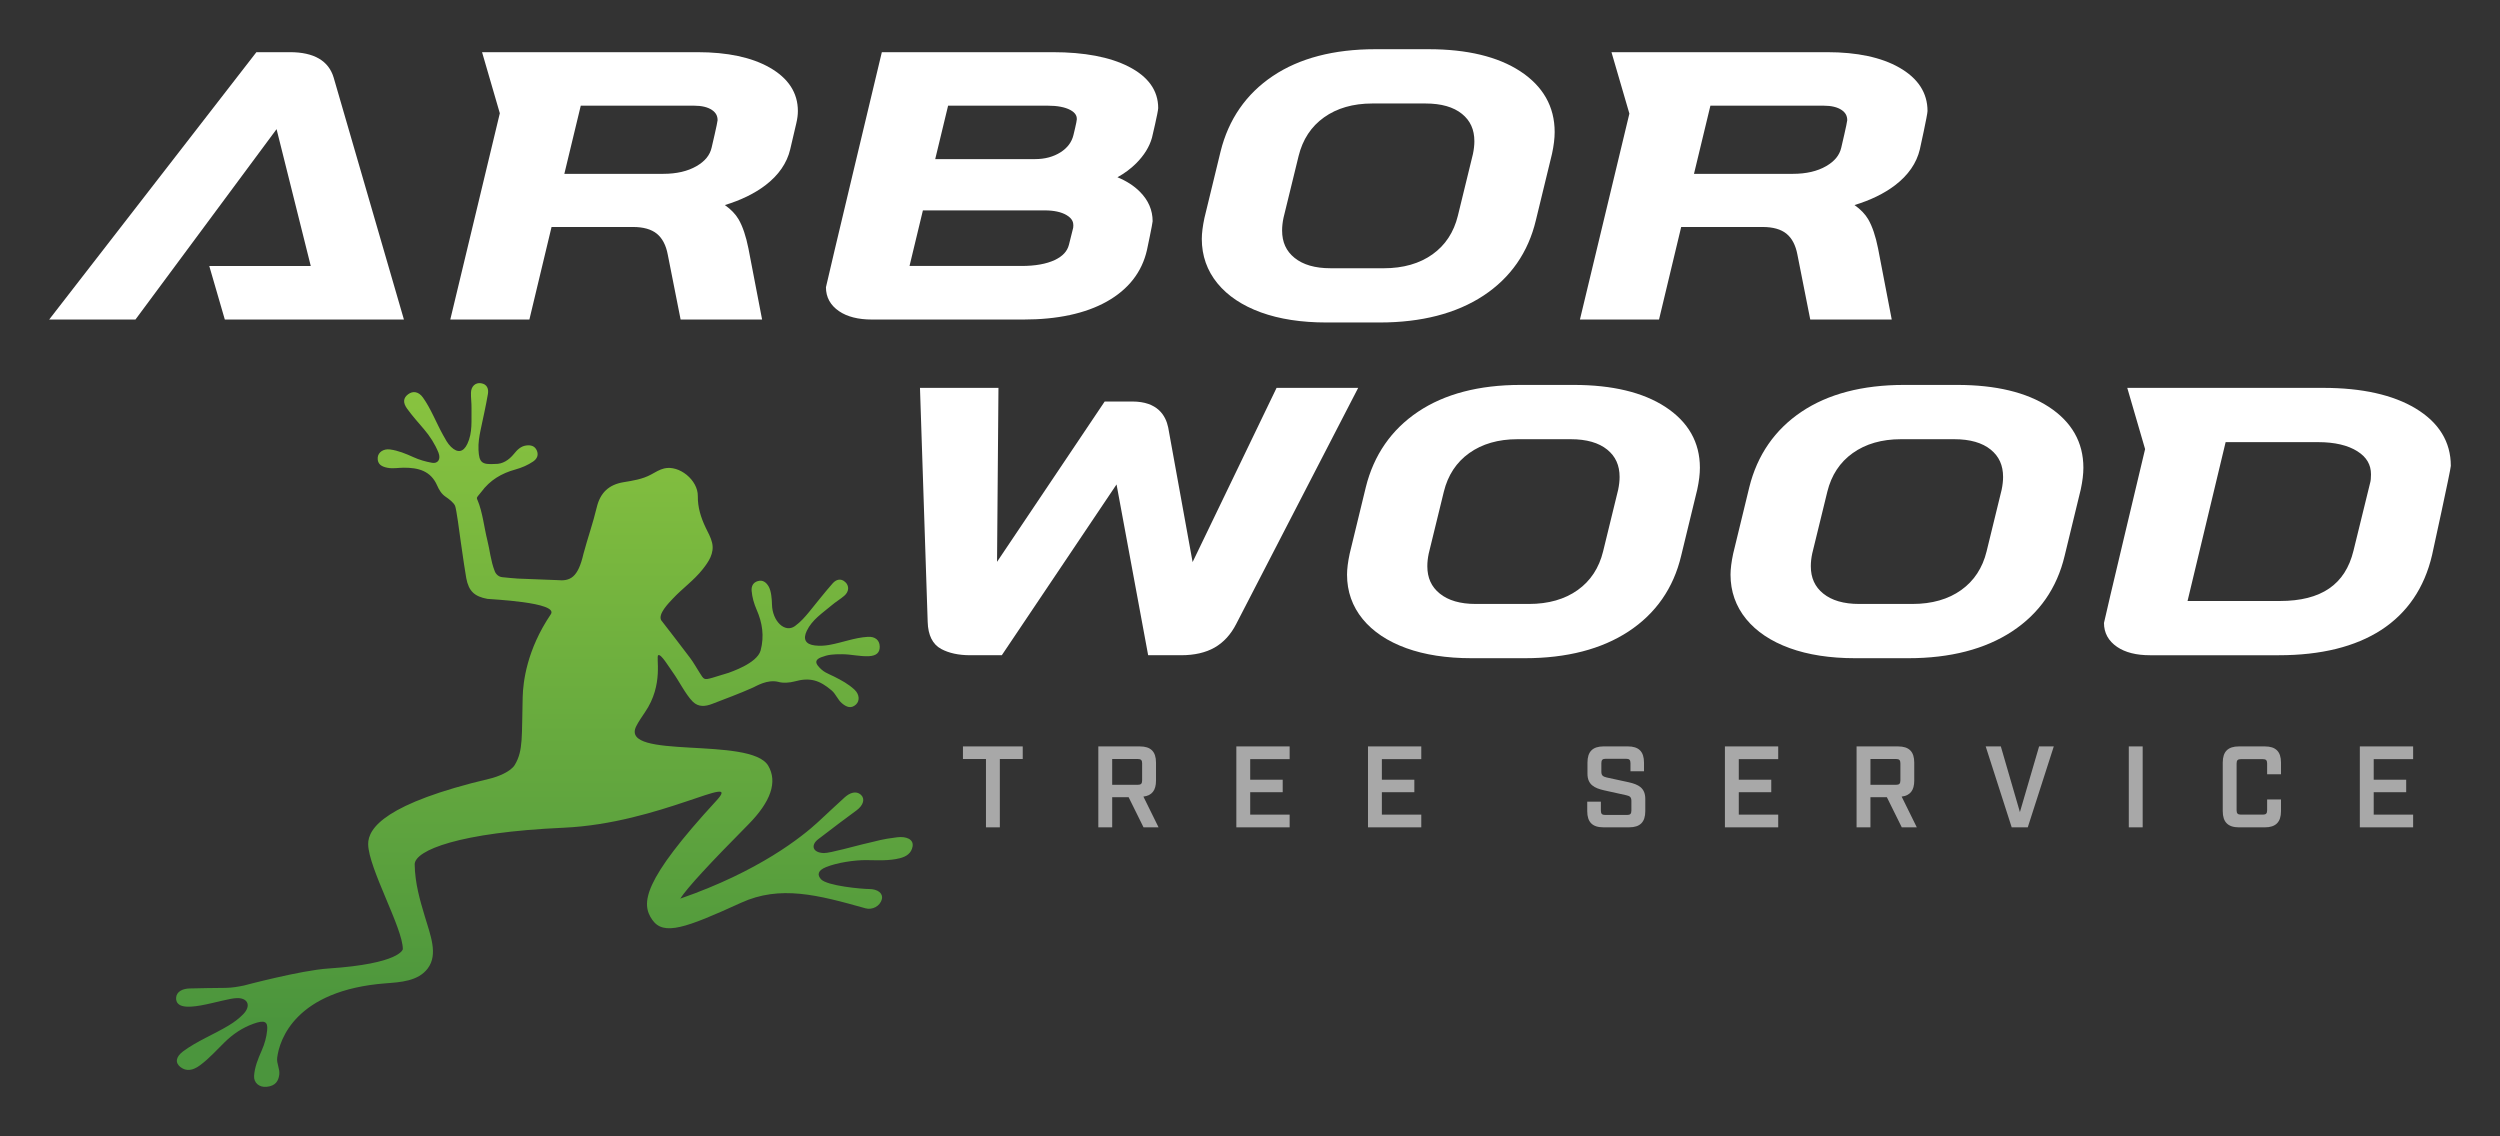 <?xml version="1.0" encoding="utf-8"?>
<!-- Generator: Adobe Illustrator 27.8.1, SVG Export Plug-In . SVG Version: 6.00 Build 0)  -->
<svg version="1.1" id="Layer_1" xmlns="http://www.w3.org/2000/svg" xmlns:xlink="http://www.w3.org/1999/xlink" x="0px" y="0px"
	 viewBox="0 0 182.945 83.138" style="enable-background:new 0 0 182.945 83.138;" xml:space="preserve">
<rect x="0" y="0" width="182.945" height="83.138" fill="#333333" stroke="none"/>
<style type="text/css">
	.st0{fill:#A8A8A8;}
	.st1{fill:url(#SVGID_1_);}
	.st2{fill:#FFFFFF;}
</style>
<g>
	<g>
		<path class="st0" d="M72.151,55.543h-1.684v-0.922h4.374v0.922h-1.675v5h-1.015V55.543z"/>
		<path class="st0" d="M84.781,60.543h-1.1l-1.092-2.208h-1.201v2.208h-1.015v-5.922h3.037c0.804,0,1.184,0.381,1.184,1.185v1.319
			c0,0.711-0.296,1.092-0.922,1.168L84.781,60.543z M83.266,57.43c0.228,0,0.313-0.085,0.313-0.322v-1.252
			c0-0.229-0.084-0.313-0.313-0.313h-1.878v1.887H83.266z"/>
		<path class="st0" d="M90.473,54.621h3.9v0.931h-2.885v1.506h2.377v0.914h-2.377v1.641h2.885v0.93h-3.9V54.621z"/>
		<path class="st0" d="M100.107,54.621h3.9v0.931h-2.885v1.506h2.377v0.914h-2.377v1.641h2.885v0.93h-3.9V54.621z"/>
		<path class="st0" d="M116.151,59.359v-0.694h0.998v0.651c0,0.237,0.084,0.321,0.313,0.321h1.607c0.228,0,0.313-0.084,0.313-0.321
			v-0.711c0-0.271-0.11-0.355-0.389-0.415l-1.607-0.355c-0.711-0.161-1.218-0.415-1.218-1.218v-0.812
			c0-0.804,0.381-1.185,1.185-1.185h1.768c0.804,0,1.184,0.381,1.184,1.185v0.634h-0.99v-0.592c0-0.237-0.084-0.321-0.321-0.321
			h-1.489c-0.237,0-0.321,0.084-0.321,0.321v0.626c0,0.271,0.11,0.356,0.398,0.423l1.599,0.347c0.719,0.161,1.218,0.415,1.218,1.218
			v0.897c0,0.804-0.381,1.184-1.184,1.184h-1.878C116.532,60.543,116.151,60.163,116.151,59.359z"/>
		<path class="st0" d="M126.226,54.621h3.9v0.931h-2.885v1.506h2.377v0.914h-2.377v1.641h2.885v0.93h-3.9V54.621z"/>
		<path class="st0" d="M140.268,60.543h-1.1l-1.092-2.208h-1.201v2.208h-1.015v-5.922h3.037c0.804,0,1.184,0.381,1.184,1.185v1.319
			c0,0.711-0.296,1.092-0.922,1.168L140.268,60.543z M138.754,57.43c0.228,0,0.313-0.085,0.313-0.322v-1.252
			c0-0.229-0.085-0.313-0.313-0.313h-1.878v1.887H138.754z"/>
		<path class="st0" d="M145.309,54.621h1.108l1.396,4.806l1.404-4.806h1.075l-1.904,5.922h-1.176L145.309,54.621z"/>
		<path class="st0" d="M155.781,54.621h1.015v5.922h-1.015V54.621z"/>
		<path class="st0" d="M162.656,59.359v-3.553c0-0.804,0.38-1.185,1.184-1.185h1.895c0.804,0,1.184,0.381,1.184,1.185v0.854h-1.015
			v-0.795c0-0.228-0.085-0.313-0.313-0.313h-1.599c-0.237,0-0.322,0.084-0.322,0.313V59.3c0,0.228,0.085,0.313,0.322,0.313h1.599
			c0.228,0,0.313-0.085,0.313-0.313v-0.795h1.015v0.855c0,0.795-0.381,1.184-1.184,1.184h-1.895
			C163.036,60.543,162.656,60.154,162.656,59.359z"/>
		<path class="st0" d="M172.688,54.621h3.9v0.931h-2.885v1.506h2.377v0.914h-2.377v1.641h2.885v0.93h-3.9V54.621z"/>
	</g>
	<g>
		<linearGradient id="SVGID_1_" gradientUnits="userSpaceOnUse" x1="39.84" y1="26.561" x2="39.84" y2="74.904">
			<stop  offset="0" style="stop-color:#8BC53F"/>
			<stop  offset="1" style="stop-color:#4B953D"/>
		</linearGradient>
		<path class="st1" d="M54.226,66.064c-4.057,1.852-5.663,2.431-6.491,1.251c-0.844-1.199-0.725-2.84,4.685-8.72
			c1.997-2.17-4.156,1.663-11.156,1.975c-7.68,0.343-10.887,1.655-10.919,2.67c0.02,1.404,0.396,2.659,0.726,3.766
			c0.434,1.448,0.998,2.822,0.24,3.849c-0.708,0.96-2.036,1.021-3.109,1.104c-6.551,0.511-7.758,4.092-7.92,5.459
			c-0.049,0.411,0.212,0.804,0.153,1.23c-0.06,0.435-0.251,0.816-0.924,0.883c-0.537,0.054-0.947-0.291-0.918-0.796
			c0.037-0.633,0.289-1.256,0.561-1.87c0.216-0.489,0.348-0.979,0.396-1.477c0.062-0.648-0.196-0.765-1.017-0.467
			c-0.844,0.306-1.509,0.778-2.09,1.342c-0.585,0.568-1.109,1.172-1.791,1.681c-0.555,0.415-1.025,0.461-1.438,0.15
			c-0.417-0.315-0.357-0.755,0.186-1.159c1.007-0.749,2.251-1.238,3.342-1.897c0.398-0.24,0.75-0.507,1.049-0.812
			c0.593-0.604,0.371-1.194-0.43-1.187c-1.095,0.011-4.529,1.429-4.475-0.025c0.036-0.469,0.492-0.667,0.99-0.68
			c1.216-0.032,1.416-0.026,2.628-0.043c0.527-0.008,0.958-0.094,1.36-0.176c0,0,4.152-1.108,6.155-1.241
			c5.294-0.352,5.449-1.407,5.459-1.414c0.01-1.529-2.515-5.923-2.537-7.683c-0.014-1.187,1.287-2.997,8.908-4.798
			c0.568-0.134,1.521-0.504,1.821-1.004c0.635-1.056,0.496-2.11,0.579-4.989c0.031-1.084,0.294-3.422,2.055-6.031
			c0.628-0.891-4.465-1.099-4.641-1.131c-0.933-0.174-1.362-0.551-1.544-1.518c-0.018-0.052-0.286-1.796-0.396-2.617
			c-0.102-0.759-0.324-2.432-0.421-2.67c-0.097-0.238-0.471-0.519-0.687-0.663c-0.31-0.207-0.489-0.515-0.622-0.82
			c-0.476-1.092-1.39-1.312-2.436-1.311c-0.402,0.001-0.804,0.085-1.206,0.006c-0.409-0.08-0.747-0.251-0.712-0.744
			c0.028-0.393,0.421-0.661,0.902-0.597c0.603,0.08,1.165,0.316,1.715,0.565c0.438,0.198,0.891,0.329,1.362,0.412
			c0.427,0.076,0.658-0.266,0.467-0.743c-0.245-0.612-0.619-1.197-1.049-1.702c-0.427-0.501-0.855-0.976-1.244-1.513
			c-0.316-0.438-0.291-0.781,0.069-1.054c0.364-0.276,0.779-0.195,1.086,0.233c0.571,0.793,0.992,1.88,1.463,2.726
			c0.172,0.309,0.337,0.635,0.585,0.878c0.493,0.481,0.912,0.406,1.205-0.211c0.393-0.829,0.284-1.72,0.304-2.594
			c0.009-0.384-0.05-0.769-0.04-1.152c0.012-0.465,0.325-0.752,0.734-0.691c0.445,0.065,0.568,0.413,0.507,0.775
			c-0.149,0.883-0.35,1.758-0.534,2.635c-0.101,0.485-0.181,0.971-0.156,1.47c0.046,0.917,0.233,1.088,1.209,1.027
			c0.554,0.017,1.015-0.281,1.392-0.745c0.234-0.289,0.489-0.55,0.882-0.606c0.337-0.048,0.637,0.029,0.782,0.362
			c0.144,0.33,0.027,0.611-0.267,0.81c-0.397,0.269-0.837,0.456-1.296,0.583c-1.018,0.28-1.86,0.774-2.506,1.654
			c-0.115,0.156-0.316,0.357-0.314,0.423c0.002,0.09,0.013,0.087,0.045,0.159c0.364,0.838,0.507,2.109,0.706,2.886
			c0.202,0.791,0.25,1.539,0.556,2.324c0.09,0.23,0.295,0.413,0.555,0.436c0.342,0.03,0.802,0.088,1.145,0.103
			c0.956,0.041,1.912,0.075,2.868,0.111c0.956,0.093,1.525-0.176,1.926-1.933c0.304-1.136,0.699-2.249,0.97-3.392
			c0.255-1.074,0.892-1.662,1.949-1.838c0.695-0.116,1.389-0.216,2.022-0.561c0.312-0.17,0.627-0.368,0.965-0.448
			c1.109-0.261,2.476,0.859,2.46,2.023c-0.012,0.825,0.223,1.566,0.568,2.293c0.176,0.37,0.39,0.736,0.479,1.128
			c0.173,0.759-0.262,1.391-0.681,1.922c-0.663,0.84-1.482,1.397-2.214,2.183c-0.265,0.284-1.088,1.105-0.832,1.56
			c0.541,0.699,1.602,2.067,2.131,2.778c0.247,0.332,0.447,0.699,0.671,1.048c0.325,0.505,0.302,0.568,0.943,0.384
			c0.401-0.115,0.798-0.243,1.196-0.365c0.099-0.05,2.065-0.669,2.335-1.631c0.276-1.057,0.13-2.021-0.294-2.989
			c-0.191-0.436-0.323-0.895-0.364-1.374c-0.03-0.353,0.114-0.621,0.461-0.718c0.35-0.097,0.599,0.087,0.774,0.379
			c0.205,0.34,0.245,0.955,0.253,1.327c0.024,1.232,0.948,2.125,1.689,1.583c0.403-0.295,0.73-0.663,1.043-1.047
			c0.565-0.695,1.118-1.403,1.71-2.075c0.243-0.276,0.59-0.399,0.921-0.094c0.305,0.281,0.279,0.704-0.074,1.006
			c-0.291,0.249-0.628,0.446-0.92,0.695c-0.666,0.565-1.427,1.043-1.823,1.87c-0.295,0.616-0.089,0.989,0.595,1.069
			c0.345,0.04,0.689,0.024,1.037-0.037c0.954-0.167,1.866-0.539,2.842-0.595c0.526-0.03,0.85,0.24,0.865,0.697
			c0.015,0.452-0.236,0.688-0.775,0.718c-0.662,0.037-1.311-0.14-1.969-0.142c-0.695-0.002-1.033,0.027-1.535,0.22
			c-0.295,0.113-0.498,0.295-0.257,0.607c0.379,0.491,0.748,0.583,1.178,0.798c0.54,0.271,1.077,0.558,1.519,0.976
			c0.353,0.333,0.392,0.807,0.104,1.076c-0.361,0.338-0.707,0.183-1.027-0.084c-0.314-0.262-0.448-0.68-0.754-0.94
			c-0.89-0.756-1.583-0.977-2.731-0.659c-0.321,0.089-0.833,0.135-1.189,0.025c-0.791-0.189-1.607,0.317-1.82,0.413
			c-0.875,0.396-2.117,0.863-3.014,1.206c-0.472,0.18-0.987,0.258-1.418-0.175c-0.509-0.512-1.009-1.52-1.447-2.129
			c-0.324-0.451-0.863-1.364-1.069-1.267c-0.205,0.097,0.43,2.142-0.981,4.186c-0.217,0.337-0.459,0.662-0.636,1.021
			c-1.226,2.484,8.382,0.708,9.662,2.885c0.691,1.177,0.201,2.624-1.459,4.302c-2.833,2.862-4.445,4.604-4.981,5.424
			c5.747-1.993,8.895-4.506,10.106-5.625c0.89-0.822,1.028-0.968,1.928-1.785c0.369-0.335,0.836-0.507,1.185-0.193
			c0.322,0.289,0.193,0.771-0.322,1.147c-0.425,0.31-1.953,1.445-2.815,2.119c-0.534,0.417-0.414,0.976,0.432,1.002
			c0.427,0.013,2.403-0.547,2.857-0.649c1.244-0.279,1.257-0.35,2.502-0.506c0.672-0.084,1.216,0.147,1.132,0.663
			c-0.083,0.51-0.471,0.754-0.932,0.869c-0.826,0.207-1.66,0.144-2.475,0.139c-0.809-0.006-2.101,0.173-2.933,0.513
			c-0.613,0.251-0.646,0.571-0.365,0.885c0.436,0.487,2.994,0.717,3.52,0.717c0.637,0,1.035,0.316,0.935,0.737
			c-0.124,0.525-0.708,0.811-1.188,0.677C59.84,65.485,57.089,64.757,54.226,66.064z"/>
	</g>
	<g>
		<g>
			<g>
				<path class="st2" d="M99.388,28.384h-5.971l-6.145,12.748l-1.787-9.854c-0.18-0.869-0.779-1.896-2.621-1.896h-2.026
					l-7.877,11.732l0.104-12.731h-5.743l0.564,17.131c0.028,0.972,0.361,1.637,0.989,1.976c0.564,0.304,1.276,0.458,2.116,0.458
					h2.319l8.396-12.498l2.313,12.498h2.421c0.964,0,1.783-0.188,2.434-0.557c0.661-0.375,1.196-0.958,1.591-1.734L99.388,28.384
					L99.388,28.384z"/>
			</g>
			<g>
				<path class="st2" d="M115.171,28.168h-3.908c-3.029,0-5.549,0.659-7.49,1.96c-1.956,1.312-3.244,3.172-3.827,5.529l-1.18,4.859
					c-0.129,0.608-0.193,1.122-0.193,1.536c0,1.227,0.385,2.32,1.145,3.25c0.75,0.917,1.823,1.633,3.189,2.128
					c1.345,0.489,2.953,0.736,4.779,0.736h3.908c3.052,0,5.602-0.659,7.58-1.958c1.995-1.311,3.289-3.173,3.849-5.534l1.179-4.856
					c0.129-0.597,0.193-1.129,0.193-1.591c0-1.858-0.851-3.356-2.531-4.453C120.23,28.708,117.978,28.168,115.171,28.168
					L115.171,28.168z M107.982,44.196c-1.121,0-2.004-0.256-2.624-0.761c-0.612-0.494-0.909-1.149-0.909-2.003
					c0-0.294,0.035-0.607,0.103-0.928l1.105-4.523c0.297-1.206,0.921-2.157,1.858-2.824c0.944-0.675,2.131-1.017,3.527-1.017h3.908
					c1.144,0,2.04,0.256,2.663,0.761c0.61,0.494,0.906,1.149,0.906,2.003c0,0.278-0.035,0.591-0.104,0.929l-1.104,4.52
					c-0.296,1.208-0.921,2.159-1.858,2.826c-0.944,0.675-2.143,1.017-3.563,1.017H107.982L107.982,44.196z"/>
			</g>
			<g>
				<path class="st2" d="M143.234,28.168h-3.908c-3.029,0-5.549,0.659-7.49,1.96c-1.956,1.312-3.244,3.172-3.827,5.529l-1.18,4.859
					c-0.129,0.608-0.193,1.122-0.193,1.536c0,1.227,0.386,2.32,1.145,3.25c0.75,0.917,1.823,1.633,3.189,2.128
					c1.345,0.489,2.953,0.736,4.779,0.736h3.908c3.052,0,5.602-0.659,7.58-1.958c1.995-1.311,3.289-3.173,3.849-5.534l1.179-4.856
					c0.129-0.597,0.193-1.129,0.193-1.591c0-1.858-0.851-3.356-2.531-4.453C148.292,28.708,146.041,28.168,143.234,28.168
					L143.234,28.168z M136.045,44.196c-1.121,0-2.004-0.256-2.624-0.761c-0.612-0.494-0.909-1.149-0.909-2.003
					c0-0.294,0.035-0.607,0.103-0.928l1.105-4.523c0.297-1.206,0.921-2.157,1.858-2.824c0.944-0.675,2.131-1.017,3.527-1.017h3.908
					c1.144,0,2.04,0.256,2.663,0.761c0.61,0.494,0.906,1.149,0.906,2.003c0,0.278-0.035,0.591-0.104,0.929l-1.104,4.52
					c-0.296,1.208-0.921,2.159-1.858,2.826c-0.944,0.675-2.143,1.017-3.563,1.017H136.045L136.045,44.196z"/>
			</g>
			<g>
				<path class="st2" d="M170.011,28.384h-14.342l1.305,4.48c0,0-3.009,12.62-3.009,12.722c0,0.728,0.323,1.318,0.959,1.752
					c0.595,0.406,1.403,0.611,2.402,0.611h9.44c3.074,0,5.593-0.622,7.486-1.849c1.911-1.242,3.164-3.087,3.722-5.483
					c0,0,1.372-6.264,1.372-6.526c0-1.755-0.867-3.169-2.578-4.203C175.109,28.891,172.837,28.384,170.011,28.384L170.011,28.384z
					 M162.867,32.355h6.775c1.206,0,2.174,0.227,2.877,0.676c0.663,0.421,0.985,0.971,0.985,1.682c0,0.271-0.02,0.475-0.059,0.606
					l-1.222,4.98c-0.602,2.477-2.363,3.68-5.385,3.68h-6.758L162.867,32.355L162.867,32.355z"/>
			</g>
		</g>
		<g>
			<g>
				<path class="st2" d="M77.039,3.818H64.531c0,0-4.09,17.1-4.09,17.202c0,0.729,0.323,1.318,0.959,1.752
					c0.595,0.406,1.403,0.611,2.402,0.611h11.099c2.481,0,4.528-0.441,6.084-1.311c1.592-0.891,2.584-2.164,2.949-3.783
					c0,0,0.413-1.951,0.413-2.098c0-0.81-0.311-1.534-0.927-2.154c-0.432-0.437-0.984-0.794-1.648-1.066
					c0.52-0.286,0.979-0.628,1.371-1.02c0.58-0.58,0.97-1.211,1.156-1.873c0,0,0.455-1.908,0.455-2.171
					c0-1.284-0.732-2.307-2.176-3.04C81.21,4.171,79.347,3.818,77.039,3.818L77.039,3.818z M69.38,7.733h7.29
					c0.704,0,1.258,0.105,1.648,0.312c0.432,0.229,0.483,0.493,0.483,0.672c0,0.161-0.247,1.162-0.247,1.162
					c-0.128,0.525-0.436,0.938-0.942,1.263c-0.52,0.332-1.147,0.501-1.863,0.501h-7.312L69.38,7.733L69.38,7.733z M67.536,15.396
					h8.914c0.673,0,1.21,0.116,1.597,0.344c0.446,0.263,0.498,0.552,0.498,0.746c0,0.149-0.017,0.207-0.02,0.217l-0.303,1.211
					c-0.12,0.474-0.458,0.839-1.032,1.112c-0.615,0.29-1.435,0.437-2.437,0.437h-8.196L67.536,15.396L67.536,15.396z"/>
			</g>
			<g>
				<path class="st2" d="M104.543,3.601h-3.908c-3.029,0-5.549,0.659-7.49,1.96c-1.956,1.312-3.244,3.172-3.827,5.529l-1.18,4.859
					c-0.129,0.608-0.193,1.122-0.193,1.536c0,1.227,0.385,2.32,1.145,3.25c0.75,0.917,1.823,1.633,3.189,2.128
					c1.345,0.488,2.953,0.736,4.779,0.736h3.908c3.052,0,5.602-0.659,7.58-1.958c1.995-1.311,3.289-3.173,3.849-5.534l1.179-4.856
					c0.129-0.597,0.193-1.129,0.193-1.591c0-1.858-0.851-3.356-2.531-4.453C109.602,4.142,107.35,3.601,104.543,3.601L104.543,3.601
					z M97.355,19.629c-1.121,0-2.004-0.256-2.624-0.761c-0.612-0.494-0.909-1.149-0.909-2.003c0-0.295,0.035-0.607,0.103-0.928
					l1.105-4.523c0.297-1.206,0.921-2.157,1.858-2.824c0.944-0.675,2.131-1.017,3.527-1.017h3.908c1.144,0,2.04,0.256,2.663,0.761
					c0.61,0.494,0.906,1.149,0.906,2.003c0,0.278-0.035,0.591-0.104,0.929l-1.104,4.521c-0.296,1.208-0.921,2.159-1.858,2.826
					c-0.944,0.675-2.143,1.017-3.563,1.017H97.355L97.355,19.629z"/>
			</g>
			<g>
				<path class="st2" d="M133.709,3.818h-15.785l1.311,4.495l-3.619,15.07h5.788l1.622-6.773h5.964c0.751,0,1.337,0.166,1.739,0.492
					c0.402,0.326,0.672,0.84,0.801,1.527l0.941,4.755h5.963l-1.001-5.206c-0.178-0.895-0.42-1.611-0.72-2.129
					c-0.22-0.378-0.557-0.728-1.004-1.044c1.174-0.357,2.167-0.841,2.961-1.444c0.97-0.739,1.583-1.625,1.821-2.633
					c0,0,0.561-2.527,0.561-2.804c0-1.33-0.696-2.4-2.071-3.182C137.669,4.195,135.895,3.818,133.709,3.818L133.709,3.818z
					 M125.164,7.733h8.287c0.566,0,1.01,0.107,1.32,0.319c0.277,0.189,0.406,0.426,0.406,0.745c0,0.154-0.436,2.002-0.436,2.002
					c-0.125,0.557-0.488,1.002-1.109,1.36c-0.643,0.373-1.46,0.562-2.431,0.562h-7.239L125.164,7.733L125.164,7.733z"/>
			</g>
			<g>
				<path class="st2" d="M51.044,3.818H35.276l1.3,4.47l-3.625,15.095h5.788l1.622-6.773h5.964c0.751,0,1.337,0.166,1.739,0.492
					c0.402,0.326,0.672,0.84,0.801,1.527l0.941,4.755h5.963l-1.001-5.206c-0.178-0.895-0.42-1.611-0.72-2.129
					c-0.22-0.378-0.557-0.728-1.004-1.044c1.174-0.357,2.167-0.841,2.961-1.444c0.97-0.739,1.583-1.625,1.821-2.633l0.442-1.89
					c0.081-0.338,0.119-0.637,0.119-0.915c0-1.33-0.696-2.4-2.071-3.182C55.004,4.195,53.23,3.818,51.044,3.818L51.044,3.818z
					 M42.499,7.733h8.287c0.566,0,1.01,0.107,1.32,0.319c0.277,0.189,0.406,0.426,0.406,0.745c0,0.154-0.436,2.002-0.436,2.002
					c-0.125,0.557-0.488,1.002-1.109,1.36c-0.643,0.373-1.46,0.562-2.431,0.562h-7.239L42.499,7.733L42.499,7.733z"/>
			</g>
			<g>
				<path class="st2" d="M18.763,3.818L3.599,23.383h6.313L20.239,9.451l2.502,10.014h-7.427l1.137,3.916l13.107,0.001L24.418,5.682
					c-0.367-1.237-1.444-1.864-3.202-1.864H18.763z"/>
			</g>
		</g>
	</g>
</g>
</svg>
